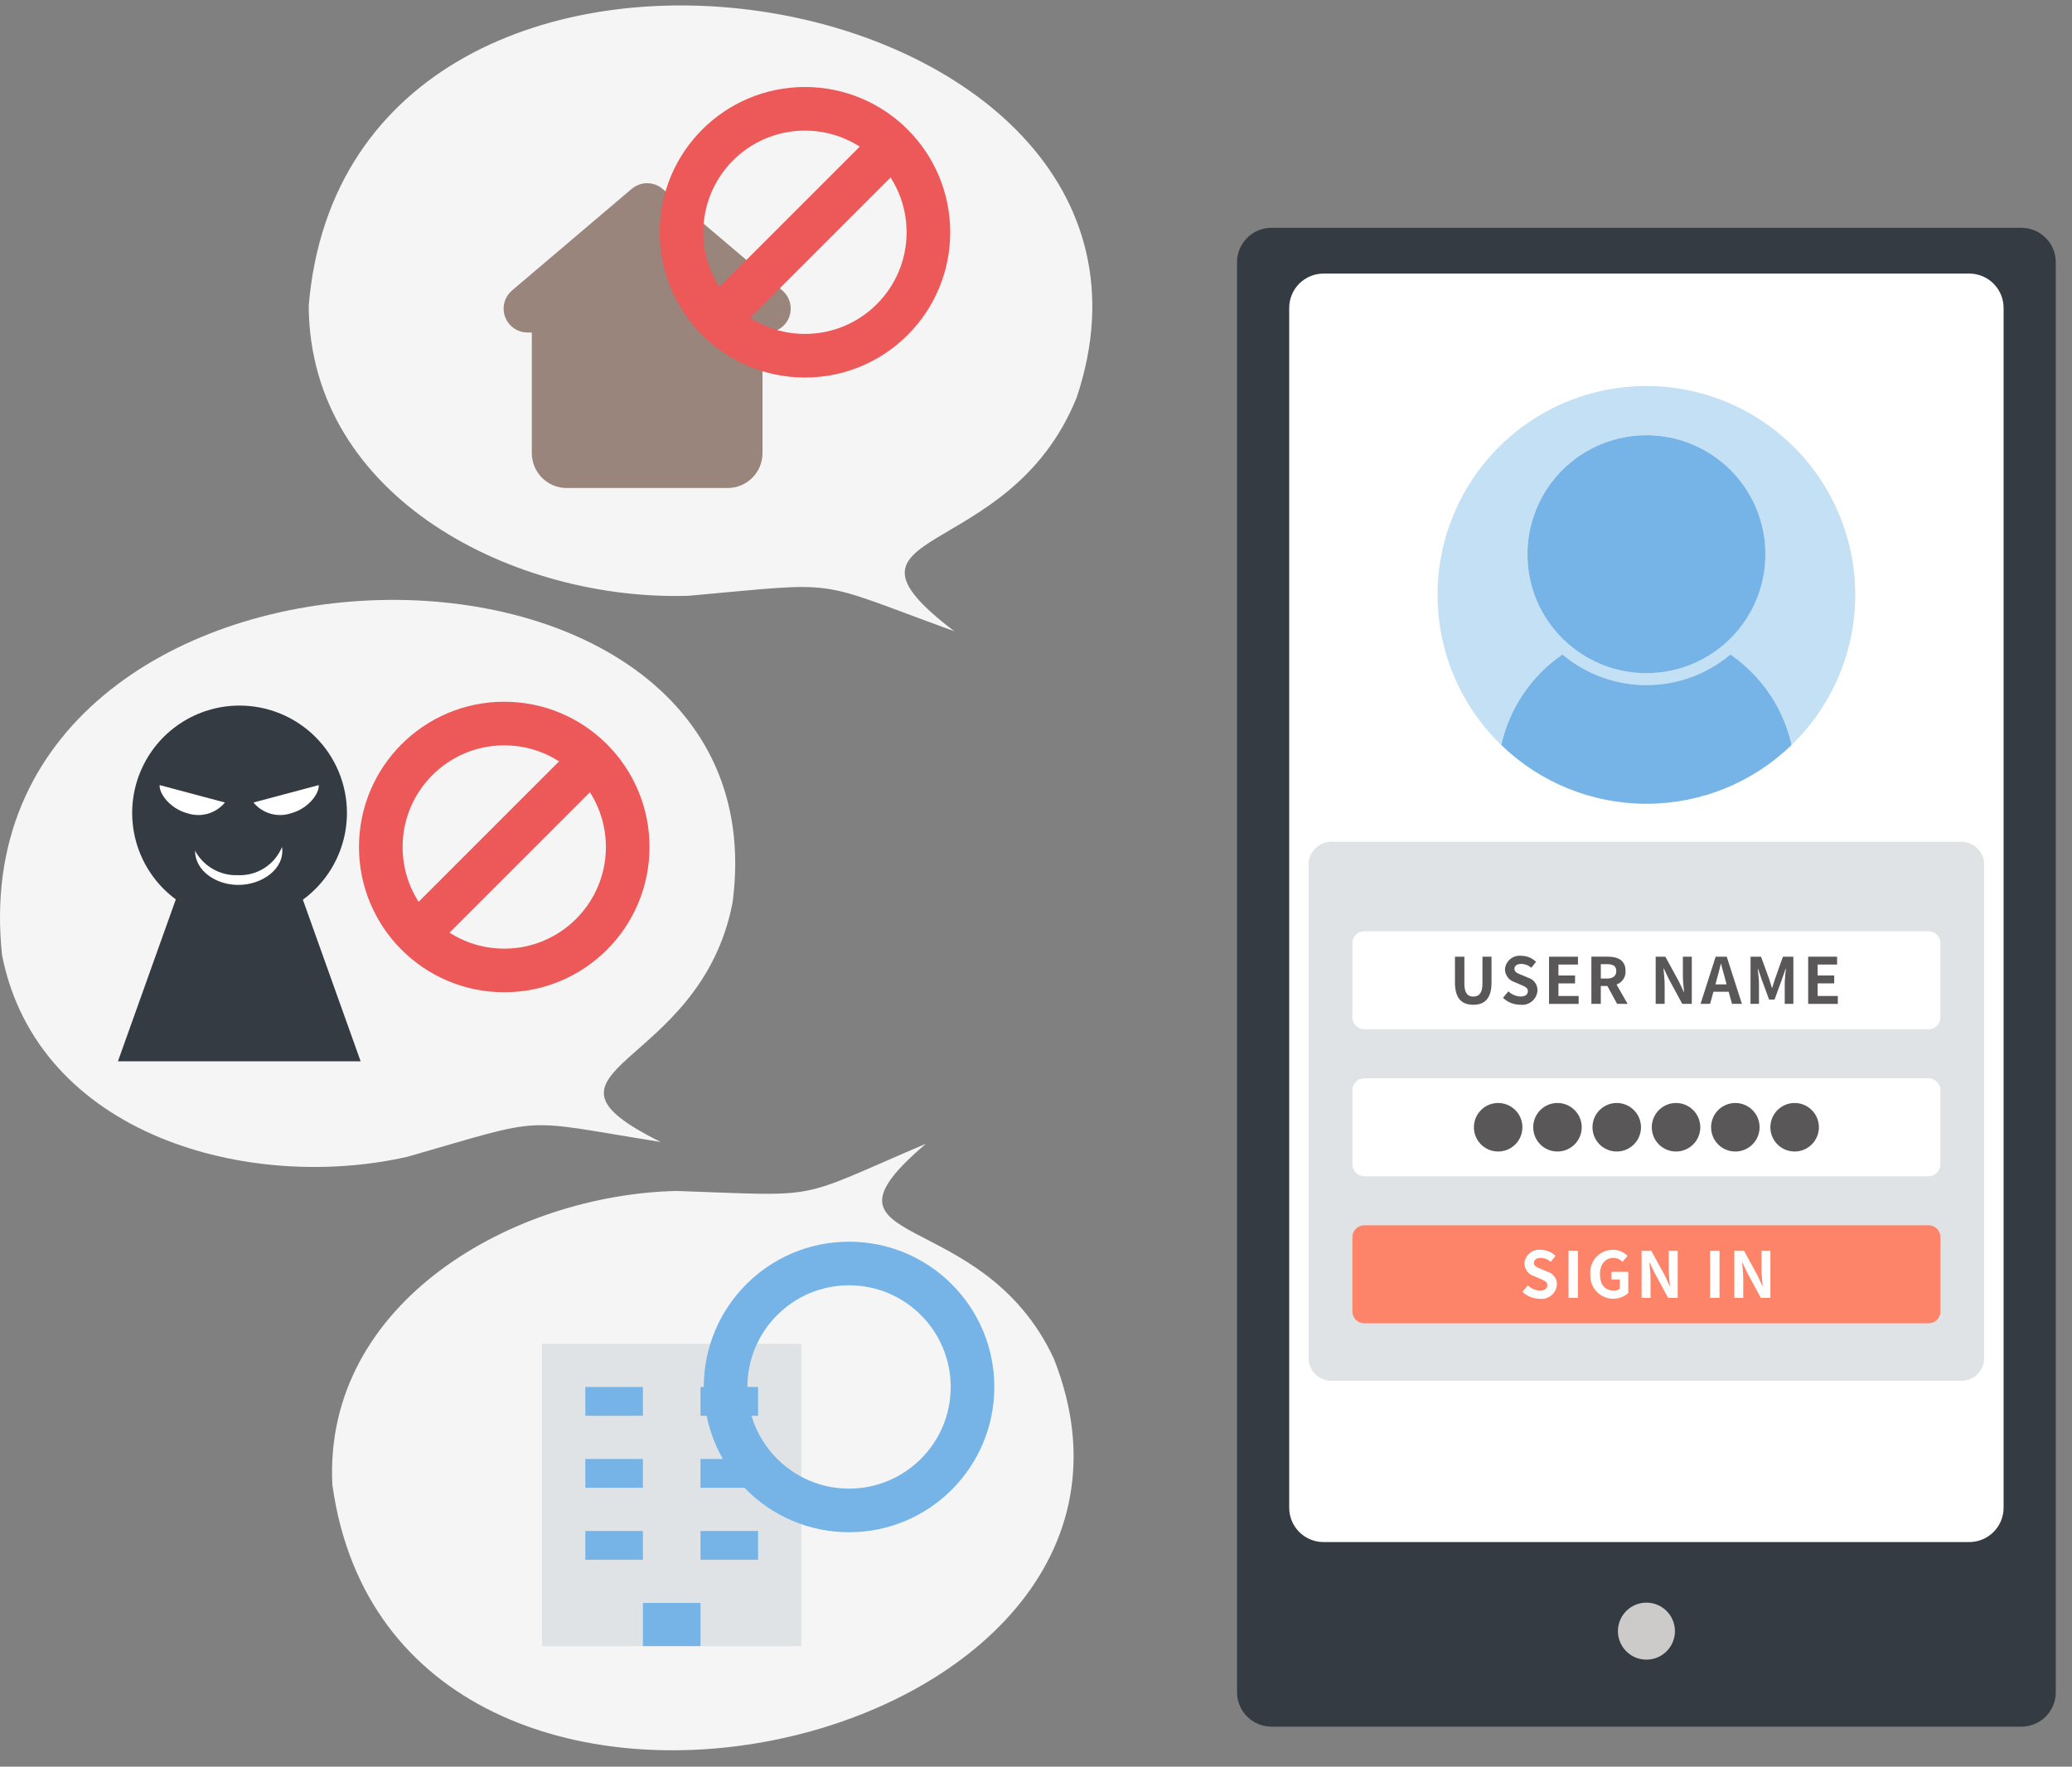 <svg width="95" height="81" viewBox="0 0 95 81" fill="none" xmlns="http://www.w3.org/2000/svg">
<rect x="0" y="0" width="95" height="81" fill="#808080" stroke="none"/>
<g clip-path="url(#clip0_348_3512)">
<path d="M58.292 79.166H92.68C93.098 79.166 93.499 79 93.795 78.704C94.09 78.409 94.256 78.008 94.256 77.59V12.021C94.256 11.603 94.09 11.202 93.795 10.907C93.499 10.611 93.098 10.445 92.68 10.445H58.292C57.875 10.445 57.474 10.612 57.179 10.907C56.883 11.203 56.717 11.603 56.717 12.021V77.588C56.717 78.006 56.883 78.407 57.179 78.703C57.474 78.998 57.875 79.164 58.293 79.164" fill="#343B43"/>
<path d="M60.685 70.703H90.288C90.706 70.703 91.107 70.537 91.402 70.242C91.698 69.946 91.864 69.545 91.864 69.127V14.118C91.864 13.7 91.698 13.3 91.402 13.004C91.107 12.709 90.706 12.543 90.288 12.543H60.685C60.267 12.543 59.866 12.709 59.57 13.004C59.275 13.3 59.109 13.7 59.109 14.118V69.128C59.109 69.546 59.275 69.947 59.57 70.242C59.866 70.538 60.267 70.703 60.685 70.703Z" fill="white"/>
<path d="M74.181 74.787C74.181 75.046 74.258 75.299 74.402 75.513C74.545 75.728 74.749 75.895 74.988 75.994C75.227 76.093 75.49 76.119 75.743 76.068C75.997 76.018 76.23 75.893 76.412 75.711C76.595 75.528 76.719 75.295 76.77 75.041C76.82 74.788 76.794 74.525 76.695 74.287C76.596 74.048 76.429 73.844 76.214 73.7C75.999 73.557 75.746 73.48 75.488 73.48C75.316 73.48 75.146 73.514 74.988 73.579C74.829 73.645 74.685 73.742 74.564 73.863C74.442 73.984 74.346 74.129 74.28 74.287C74.215 74.446 74.181 74.616 74.181 74.787Z" fill="#CCCBCA"/>
<path d="M90.974 62.186C90.993 62.463 90.901 62.736 90.721 62.946C90.54 63.156 90.283 63.286 90.007 63.309H60.964C60.688 63.286 60.432 63.156 60.251 62.946C60.07 62.736 59.979 62.463 59.997 62.186V39.719C59.979 39.443 60.07 39.17 60.251 38.959C60.432 38.749 60.688 38.618 60.964 38.595H90.008C90.284 38.618 90.54 38.749 90.721 38.959C90.902 39.17 90.993 39.443 90.975 39.719L90.974 62.186Z" fill="#DFE3E5"/>
<path d="M62.55 56.178H88.423C88.494 56.178 88.565 56.192 88.631 56.22C88.697 56.247 88.757 56.287 88.808 56.337C88.858 56.388 88.898 56.448 88.926 56.514C88.953 56.58 88.967 56.651 88.967 56.722V60.129C88.967 60.273 88.91 60.411 88.808 60.513C88.706 60.615 88.568 60.672 88.424 60.672H62.55C62.405 60.672 62.267 60.614 62.165 60.513C62.063 60.411 62.006 60.272 62.006 60.128V56.722C62.006 56.578 62.063 56.44 62.165 56.338C62.267 56.236 62.405 56.178 62.55 56.178Z" fill="#FD8369"/>
<path d="M62.55 42.698H88.423C88.494 42.698 88.565 42.712 88.631 42.739C88.697 42.766 88.757 42.806 88.808 42.857C88.858 42.907 88.898 42.967 88.926 43.033C88.953 43.099 88.967 43.17 88.967 43.241V46.648C88.967 46.792 88.91 46.93 88.808 47.032C88.706 47.134 88.568 47.191 88.424 47.191H62.55C62.405 47.191 62.267 47.134 62.165 47.032C62.063 46.93 62.006 46.792 62.006 46.647V43.241C62.006 43.097 62.063 42.959 62.165 42.857C62.267 42.755 62.405 42.698 62.55 42.698Z" fill="white"/>
<path d="M88.423 49.438H62.55C62.249 49.438 62.006 49.681 62.006 49.982V53.388C62.006 53.688 62.249 53.931 62.55 53.931H88.423C88.723 53.931 88.966 53.688 88.966 53.388V49.982C88.966 49.681 88.723 49.438 88.423 49.438Z" fill="white"/>
<path d="M69.802 59.231L70.051 58.933C70.199 59.077 70.394 59.162 70.6 59.173C70.824 59.173 70.945 59.076 70.945 58.924C70.945 58.773 70.814 58.714 70.62 58.632L70.332 58.51C70.207 58.471 70.098 58.394 70.019 58.289C69.941 58.185 69.897 58.059 69.893 57.929C69.899 57.838 69.924 57.749 69.965 57.668C70.006 57.587 70.064 57.515 70.133 57.456C70.203 57.398 70.284 57.354 70.372 57.328C70.459 57.301 70.55 57.293 70.641 57.303C70.895 57.303 71.138 57.402 71.319 57.581L71.1 57.853C70.974 57.739 70.811 57.676 70.641 57.675C70.451 57.675 70.328 57.759 70.328 57.902C70.328 58.057 70.482 58.113 70.666 58.186L70.949 58.306C71.077 58.341 71.188 58.418 71.267 58.525C71.346 58.631 71.387 58.76 71.385 58.892C71.379 58.989 71.353 59.083 71.309 59.169C71.265 59.255 71.204 59.331 71.13 59.392C71.055 59.454 70.969 59.499 70.876 59.526C70.783 59.553 70.686 59.56 70.59 59.547C70.297 59.546 70.015 59.432 69.802 59.23" fill="white"/>
<path d="M72.347 57.344H71.915V59.507H72.347V57.344Z" fill="white"/>
<path d="M72.916 58.434C72.903 58.29 72.919 58.145 72.965 58.008C73.011 57.87 73.086 57.745 73.183 57.638C73.281 57.532 73.4 57.447 73.532 57.389C73.665 57.331 73.808 57.302 73.953 57.303C74.077 57.301 74.201 57.325 74.316 57.373C74.431 57.42 74.535 57.491 74.622 57.581L74.391 57.856C74.337 57.797 74.271 57.751 74.198 57.72C74.125 57.689 74.047 57.674 73.967 57.675C73.608 57.675 73.357 57.955 73.357 58.42C73.357 58.885 73.573 59.173 73.996 59.173C74.094 59.177 74.189 59.148 74.268 59.091V58.664H73.887V58.311H74.655V59.287C74.499 59.423 74.307 59.511 74.102 59.538C73.896 59.566 73.688 59.531 73.502 59.44C73.316 59.349 73.161 59.205 73.057 59.026C72.953 58.847 72.905 58.641 72.918 58.434" fill="white"/>
<path d="M75.265 57.344H75.709L76.337 58.495L76.553 58.963H76.567C76.544 58.738 76.512 58.452 76.512 58.206V57.344H76.921V59.507H76.483L75.857 58.349L75.638 57.885H75.623C75.643 58.118 75.676 58.392 75.676 58.639V59.507H75.267L75.265 57.344Z" fill="white"/>
<path d="M78.839 57.344H78.407V59.507H78.839V57.344Z" fill="white"/>
<path d="M79.517 57.344H79.961L80.589 58.495L80.805 58.963H80.819C80.796 58.738 80.764 58.452 80.764 58.206V57.344H81.172V59.507H80.733L80.108 58.349L79.888 57.885H79.874C79.895 58.118 79.927 58.392 79.927 58.639V59.507H79.518L79.517 57.344Z" fill="white"/>
<path d="M67.578 51.684C67.578 51.464 67.643 51.249 67.765 51.066C67.887 50.883 68.061 50.741 68.264 50.656C68.467 50.572 68.691 50.55 68.907 50.593C69.122 50.636 69.32 50.742 69.476 50.898C69.632 51.053 69.737 51.251 69.78 51.467C69.823 51.683 69.801 51.906 69.717 52.109C69.633 52.313 69.49 52.486 69.308 52.608C69.125 52.731 68.91 52.796 68.69 52.796C68.544 52.796 68.399 52.768 68.264 52.712C68.129 52.656 68.006 52.574 67.903 52.471C67.799 52.367 67.718 52.245 67.662 52.11C67.606 51.975 67.577 51.83 67.578 51.684Z" fill="#595757"/>
<path d="M70.297 51.684C70.297 51.464 70.362 51.249 70.484 51.066C70.606 50.883 70.78 50.741 70.983 50.656C71.187 50.572 71.41 50.55 71.626 50.593C71.842 50.636 72.04 50.742 72.195 50.898C72.351 51.053 72.457 51.251 72.5 51.467C72.543 51.683 72.52 51.906 72.436 52.109C72.352 52.313 72.21 52.486 72.027 52.608C71.844 52.731 71.629 52.796 71.409 52.796C71.263 52.796 71.118 52.767 70.983 52.712C70.848 52.656 70.725 52.574 70.622 52.471C70.519 52.367 70.437 52.245 70.381 52.11C70.325 51.975 70.297 51.83 70.297 51.684Z" fill="#595757"/>
<path d="M73.015 51.684C73.015 51.464 73.08 51.249 73.202 51.066C73.324 50.883 73.498 50.741 73.701 50.656C73.904 50.572 74.128 50.55 74.344 50.593C74.559 50.636 74.757 50.742 74.913 50.898C75.069 51.053 75.174 51.251 75.217 51.467C75.26 51.683 75.238 51.906 75.154 52.109C75.07 52.313 74.927 52.486 74.745 52.608C74.562 52.731 74.347 52.796 74.127 52.796C73.981 52.796 73.836 52.768 73.701 52.712C73.566 52.656 73.443 52.574 73.34 52.471C73.237 52.367 73.155 52.245 73.099 52.11C73.043 51.975 73.014 51.83 73.015 51.684Z" fill="#595757"/>
<path d="M75.733 51.684C75.733 51.464 75.799 51.249 75.921 51.066C76.043 50.883 76.217 50.741 76.42 50.656C76.623 50.572 76.847 50.55 77.062 50.593C77.278 50.636 77.476 50.742 77.632 50.898C77.787 51.053 77.893 51.251 77.936 51.467C77.979 51.683 77.957 51.906 77.873 52.109C77.789 52.313 77.646 52.486 77.463 52.608C77.28 52.731 77.065 52.796 76.846 52.796C76.699 52.796 76.555 52.768 76.42 52.712C76.285 52.656 76.162 52.574 76.059 52.471C75.955 52.367 75.873 52.245 75.817 52.11C75.762 51.975 75.733 51.83 75.733 51.684Z" fill="#595757"/>
<path d="M78.452 51.684C78.452 51.464 78.517 51.249 78.639 51.066C78.761 50.883 78.935 50.741 79.138 50.656C79.341 50.572 79.565 50.55 79.781 50.593C79.996 50.636 80.195 50.742 80.35 50.898C80.506 51.053 80.612 51.251 80.654 51.467C80.697 51.683 80.675 51.906 80.591 52.109C80.507 52.313 80.364 52.486 80.182 52.608C79.999 52.731 79.784 52.796 79.564 52.796C79.418 52.796 79.273 52.768 79.138 52.712C79.003 52.656 78.88 52.574 78.777 52.471C78.674 52.367 78.592 52.245 78.536 52.11C78.48 51.975 78.451 51.83 78.452 51.684Z" fill="#595757"/>
<path d="M81.171 51.684C81.171 51.464 81.236 51.249 81.358 51.066C81.481 50.883 81.654 50.741 81.857 50.656C82.061 50.572 82.284 50.55 82.5 50.593C82.716 50.636 82.914 50.742 83.069 50.898C83.225 51.053 83.331 51.251 83.374 51.467C83.417 51.683 83.395 51.906 83.31 52.109C83.226 52.313 83.084 52.486 82.901 52.608C82.718 52.731 82.503 52.796 82.283 52.796C82.137 52.796 81.992 52.767 81.857 52.712C81.722 52.656 81.6 52.574 81.496 52.471C81.393 52.367 81.311 52.245 81.255 52.11C81.199 51.975 81.171 51.83 81.171 51.684Z" fill="#595757"/>
<path d="M66.709 45.053V43.864H67.141V45.091C67.141 45.541 67.295 45.693 67.55 45.693C67.804 45.693 67.97 45.541 67.97 45.091V43.864H68.385V45.053C68.385 45.772 68.078 46.068 67.549 46.068C67.021 46.068 66.709 45.774 66.709 45.053Z" fill="#595757"/>
<path d="M68.911 45.75L69.159 45.452C69.307 45.596 69.503 45.681 69.709 45.691C69.933 45.691 70.053 45.596 70.053 45.443C70.053 45.291 69.922 45.233 69.729 45.152L69.44 45.029C69.315 44.99 69.206 44.913 69.128 44.809C69.049 44.705 69.005 44.578 69.001 44.448C69.007 44.357 69.032 44.268 69.073 44.187C69.115 44.106 69.172 44.034 69.242 43.975C69.312 43.917 69.393 43.873 69.48 43.847C69.567 43.821 69.659 43.812 69.749 43.823C70.003 43.822 70.247 43.922 70.427 44.1L70.208 44.372C70.082 44.259 69.919 44.196 69.749 44.194C69.559 44.194 69.436 44.279 69.436 44.423C69.436 44.577 69.591 44.633 69.775 44.706L70.058 44.825C70.185 44.861 70.297 44.938 70.376 45.044C70.454 45.15 70.496 45.279 70.493 45.412C70.487 45.508 70.461 45.602 70.418 45.688C70.374 45.774 70.313 45.85 70.238 45.912C70.164 45.973 70.077 46.019 69.984 46.045C69.892 46.072 69.794 46.079 69.699 46.066C69.405 46.065 69.123 45.952 68.91 45.749" fill="#595757"/>
<path d="M71.022 43.864H72.349V44.224H71.454V44.725H72.215V45.087H71.454V45.665H72.38V46.028H71.023L71.022 43.864Z" fill="#595757"/>
<path d="M74.142 46.025L73.698 45.208H73.396V46.025H72.964V43.863H73.717C74.17 43.863 74.53 44.021 74.53 44.518C74.538 44.652 74.503 44.786 74.428 44.898C74.354 45.011 74.245 45.096 74.118 45.14L74.625 46.028L74.142 46.025ZM73.397 44.866H73.677C73.955 44.866 74.106 44.748 74.106 44.518C74.106 44.288 73.955 44.206 73.677 44.206H73.397V44.866Z" fill="#595757"/>
<path d="M75.912 43.864H76.356L76.984 45.015L77.2 45.483H77.214C77.191 45.258 77.159 44.971 77.159 44.726V43.864H77.568V46.026H77.13L76.504 44.869L76.285 44.405H76.27C76.29 44.638 76.323 44.913 76.323 45.159V46.026H75.912V43.864Z" fill="#595757"/>
<path d="M79.258 45.471H78.56L78.407 46.025H77.97L78.662 43.864H79.17L79.865 46.025H79.412L79.258 45.471ZM79.164 45.135L79.101 44.898C79.034 44.673 78.974 44.426 78.91 44.192H78.898C78.843 44.428 78.779 44.673 78.714 44.898L78.651 45.135H79.164Z" fill="#595757"/>
<path d="M80.263 43.864H80.742L81.11 44.875C81.156 45.01 81.198 45.152 81.241 45.292H81.255C81.302 45.152 81.34 45.01 81.387 44.875L81.746 43.864H82.225V46.026H81.829V45.123C81.829 44.919 81.862 44.616 81.882 44.414H81.87L81.694 44.921L81.361 45.83H81.112L80.777 44.921L80.604 44.414H80.592C80.613 44.618 80.648 44.921 80.648 45.123V46.026H80.259L80.263 43.864Z" fill="#595757"/>
<path d="M82.904 43.864H84.23V44.224H83.337V44.725H84.098V45.087H83.337V45.665H84.263V46.028H82.904V43.864Z" fill="#595757"/>
<path d="M71.637 30.009C72.715 30.915 74.078 31.411 75.486 31.411C76.894 31.411 78.257 30.915 79.336 30.009C80.763 30.987 81.766 32.47 82.142 34.158C83.514 32.832 84.458 31.127 84.854 29.261C85.25 27.395 85.079 25.453 84.364 23.684C83.649 21.915 82.422 20.401 80.84 19.334C79.258 18.268 77.394 17.698 75.486 17.698C73.578 17.698 71.714 18.268 70.132 19.334C68.551 20.401 67.324 21.915 66.609 23.684C65.893 25.453 65.723 27.395 66.119 29.261C66.514 31.127 67.459 32.832 68.83 34.158C69.206 32.47 70.21 30.987 71.637 30.009ZM75.486 19.952C76.565 19.952 77.62 20.272 78.517 20.872C79.414 21.471 80.114 22.323 80.526 23.32C80.939 24.317 81.047 25.414 80.837 26.472C80.626 27.53 80.107 28.503 79.344 29.265C78.581 30.029 77.609 30.548 76.55 30.759C75.492 30.969 74.395 30.861 73.398 30.448C72.401 30.035 71.549 29.336 70.95 28.439C70.35 27.541 70.031 26.487 70.031 25.408C70.031 23.961 70.605 22.573 71.628 21.55C72.651 20.527 74.039 19.952 75.486 19.952Z" fill="#C3E0F4"/>
<path d="M82.143 34.158C81.767 32.47 80.764 30.987 79.336 30.009C78.258 30.915 76.895 31.411 75.487 31.411C74.079 31.411 72.716 30.915 71.637 30.009C70.21 30.987 69.208 32.47 68.832 34.158C70.616 35.887 73.003 36.853 75.487 36.853C77.972 36.853 80.358 35.887 82.143 34.158Z" fill="#76B4E8"/>
<path d="M72.126 29.706C73.097 30.467 74.298 30.875 75.532 30.865C76.766 30.855 77.96 30.428 78.919 29.652C79.878 28.876 80.546 27.798 80.814 26.593C81.081 25.389 80.933 24.129 80.392 23.02C79.852 21.911 78.952 21.018 77.838 20.486C76.725 19.955 75.464 19.816 74.262 20.094C73.06 20.371 71.987 21.047 71.219 22.013C70.451 22.979 70.032 24.176 70.032 25.41C70.03 26.238 70.218 27.056 70.581 27.801C70.944 28.546 71.472 29.197 72.126 29.706Z" fill="#76B4E8"/>
<path d="M14.154 14.025C15.999 -8.11 55.866 -1.25 49.367 18.219C46.259 25.942 37.329 24.044 43.752 28.941C37.128 26.536 38.765 26.675 31.587 27.315C23.72 27.58 14.205 22.916 14.154 14.025Z" fill="#F5F5F5"/>
<path d="M0.096 43.807C-2.162 22.895 36.137 22.117 33.588 41.385C32.087 49.124 23.444 48.962 30.293 52.359C23.703 51.315 25.249 51.151 18.692 53.034C11.426 54.69 1.74 52.065 0.096 43.807Z" fill="#F5F5F5"/>
<path d="M15.238 68.072C18.128 88.906 55.468 80.36 48.316 62.288C44.981 55.143 36.635 57.403 42.453 52.44C36.316 55.055 37.856 54.839 31.034 54.605C23.583 54.761 14.825 59.662 15.238 68.072Z" fill="#F5F5F5"/>
<path d="M33.145 13.613H26.198C25.905 13.613 25.624 13.73 25.417 13.937C25.21 14.145 25.094 14.425 25.094 14.718V20.561C25.094 20.854 25.21 21.135 25.418 21.343C25.625 21.55 25.906 21.666 26.2 21.667H33.145C33.439 21.667 33.72 21.55 33.927 21.343C34.135 21.135 34.251 20.854 34.251 20.561V14.718C34.251 14.425 34.135 14.144 33.927 13.936C33.72 13.729 33.439 13.613 33.145 13.613Z" fill="#99857C"/>
<path d="M33.36 13.613H25.984C25.491 13.613 25.092 14.012 25.092 14.505V20.775C25.092 21.268 25.491 21.667 25.984 21.667H33.36C33.852 21.667 34.252 21.268 34.252 20.775V14.505C34.252 14.012 33.852 13.613 33.36 13.613Z" stroke="#99857C" stroke-width="1.417" stroke-miterlimit="10"/>
<path d="M29.424 9.197L23.934 13.858C23.874 13.909 23.831 13.977 23.811 14.054C23.791 14.13 23.795 14.21 23.822 14.284C23.849 14.358 23.898 14.422 23.963 14.467C24.027 14.512 24.104 14.536 24.183 14.536H35.162C35.241 14.536 35.318 14.512 35.382 14.467C35.447 14.422 35.496 14.358 35.523 14.284C35.55 14.21 35.554 14.13 35.534 14.054C35.514 13.977 35.471 13.909 35.411 13.858L29.918 9.197C29.849 9.138 29.761 9.105 29.669 9.105C29.578 9.105 29.49 9.138 29.42 9.197" fill="#99857C"/>
<path d="M29.424 9.197L23.934 13.858C23.874 13.909 23.831 13.977 23.811 14.053C23.791 14.13 23.795 14.21 23.822 14.284C23.849 14.358 23.898 14.422 23.963 14.467C24.027 14.512 24.104 14.536 24.183 14.536H35.162C35.241 14.536 35.318 14.512 35.382 14.467C35.447 14.422 35.496 14.358 35.523 14.284C35.55 14.21 35.554 14.13 35.534 14.053C35.514 13.977 35.471 13.909 35.411 13.858L29.918 9.197C29.849 9.138 29.762 9.106 29.671 9.106C29.581 9.106 29.493 9.138 29.424 9.197Z" stroke="#99857C" stroke-width="1.417" stroke-miterlimit="10"/>
<path d="M36.906 16.31C40.032 16.31 42.567 13.776 42.567 10.649C42.567 7.523 40.032 4.989 36.906 4.989C33.78 4.989 31.246 7.523 31.246 10.649C31.246 13.776 33.78 16.31 36.906 16.31Z" stroke="#ED5858" stroke-width="2" stroke-miterlimit="10"/>
<path d="M40.909 6.647L32.903 14.653" stroke="#ED5858" stroke-width="2" stroke-miterlimit="10"/>
<path d="M36.738 61.612H24.855V75.475H36.738V61.612Z" fill="#DFE3E5"/>
<path d="M32.117 73.494H29.476V75.474H32.117V73.494Z" fill="#76B4E8"/>
<path d="M29.477 63.593H26.836V64.913H29.477V63.593Z" fill="#76B4E8"/>
<path d="M34.758 63.593H32.117V64.913H34.758V63.593Z" fill="#76B4E8"/>
<path d="M29.477 66.893H26.836V68.213H29.477V66.893Z" fill="#76B4E8"/>
<path d="M34.758 66.893H32.117V68.213H34.758V66.893Z" fill="#76B4E8"/>
<path d="M29.477 70.194H26.836V71.514H29.477V70.194Z" fill="#76B4E8"/>
<path d="M34.758 70.194H32.117V71.514H34.758V70.194Z" fill="#76B4E8"/>
<path d="M15.907 37.273C15.907 38.246 15.618 39.199 15.077 40.008C14.537 40.818 13.768 41.449 12.868 41.822C11.968 42.194 10.978 42.292 10.023 42.102C9.068 41.912 8.191 41.443 7.502 40.755C6.814 40.066 6.345 39.189 6.155 38.234C5.965 37.279 6.062 36.288 6.435 35.389C6.808 34.489 7.439 33.72 8.249 33.179C9.058 32.638 10.01 32.35 10.984 32.35C11.631 32.35 12.271 32.477 12.868 32.725C13.465 32.972 14.008 33.335 14.465 33.792C14.922 34.249 15.285 34.791 15.532 35.389C15.78 35.986 15.907 36.626 15.907 37.273Z" fill="#343B43"/>
<path d="M9.255 37.895H12.687L16.535 48.661H5.407L9.255 37.895Z" fill="#343B43"/>
<path d="M7.32 35.996C7.289 36.394 7.808 37.078 8.592 37.288C8.895 37.389 9.222 37.396 9.529 37.308C9.836 37.22 10.109 37.041 10.313 36.795L7.32 35.996Z" fill="white"/>
<path d="M14.614 35.996C14.645 36.394 14.126 37.078 13.341 37.288C13.039 37.389 12.712 37.396 12.405 37.308C12.098 37.22 11.825 37.041 11.621 36.795L14.614 35.996Z" fill="white"/>
<path d="M10.902 40.126C10.503 40.141 10.108 40.043 9.761 39.844C9.415 39.646 9.131 39.354 8.942 39.002C8.946 39.933 9.906 40.573 10.929 40.573C12.017 40.573 13.075 39.832 12.931 38.834C12.766 39.232 12.483 39.57 12.12 39.801C11.757 40.032 11.331 40.146 10.901 40.126" fill="white"/>
<path d="M23.119 44.495C26.245 44.495 28.78 41.961 28.78 38.834C28.78 35.708 26.245 33.174 23.119 33.174C19.993 33.174 17.459 35.708 17.459 38.834C17.459 41.961 19.993 44.495 23.119 44.495Z" stroke="#ED5858" stroke-width="2" stroke-miterlimit="10"/>
<path d="M27.123 34.832L19.117 42.838" stroke="#ED5858" stroke-width="2" stroke-miterlimit="10"/>
<path d="M38.929 69.252C42.055 69.252 44.589 66.718 44.589 63.592C44.589 60.465 42.055 57.931 38.929 57.931C35.802 57.931 33.268 60.465 33.268 63.592C33.268 66.718 35.802 69.252 38.929 69.252Z" stroke="#76B4E8" stroke-width="2" stroke-miterlimit="10"/>
</g>
<defs>
<clipPath id="clip0_348_3512">
<rect width="95.001" height="80" fill="white" transform="translate(0 0.25)"/>
</clipPath>
</defs>
</svg>
